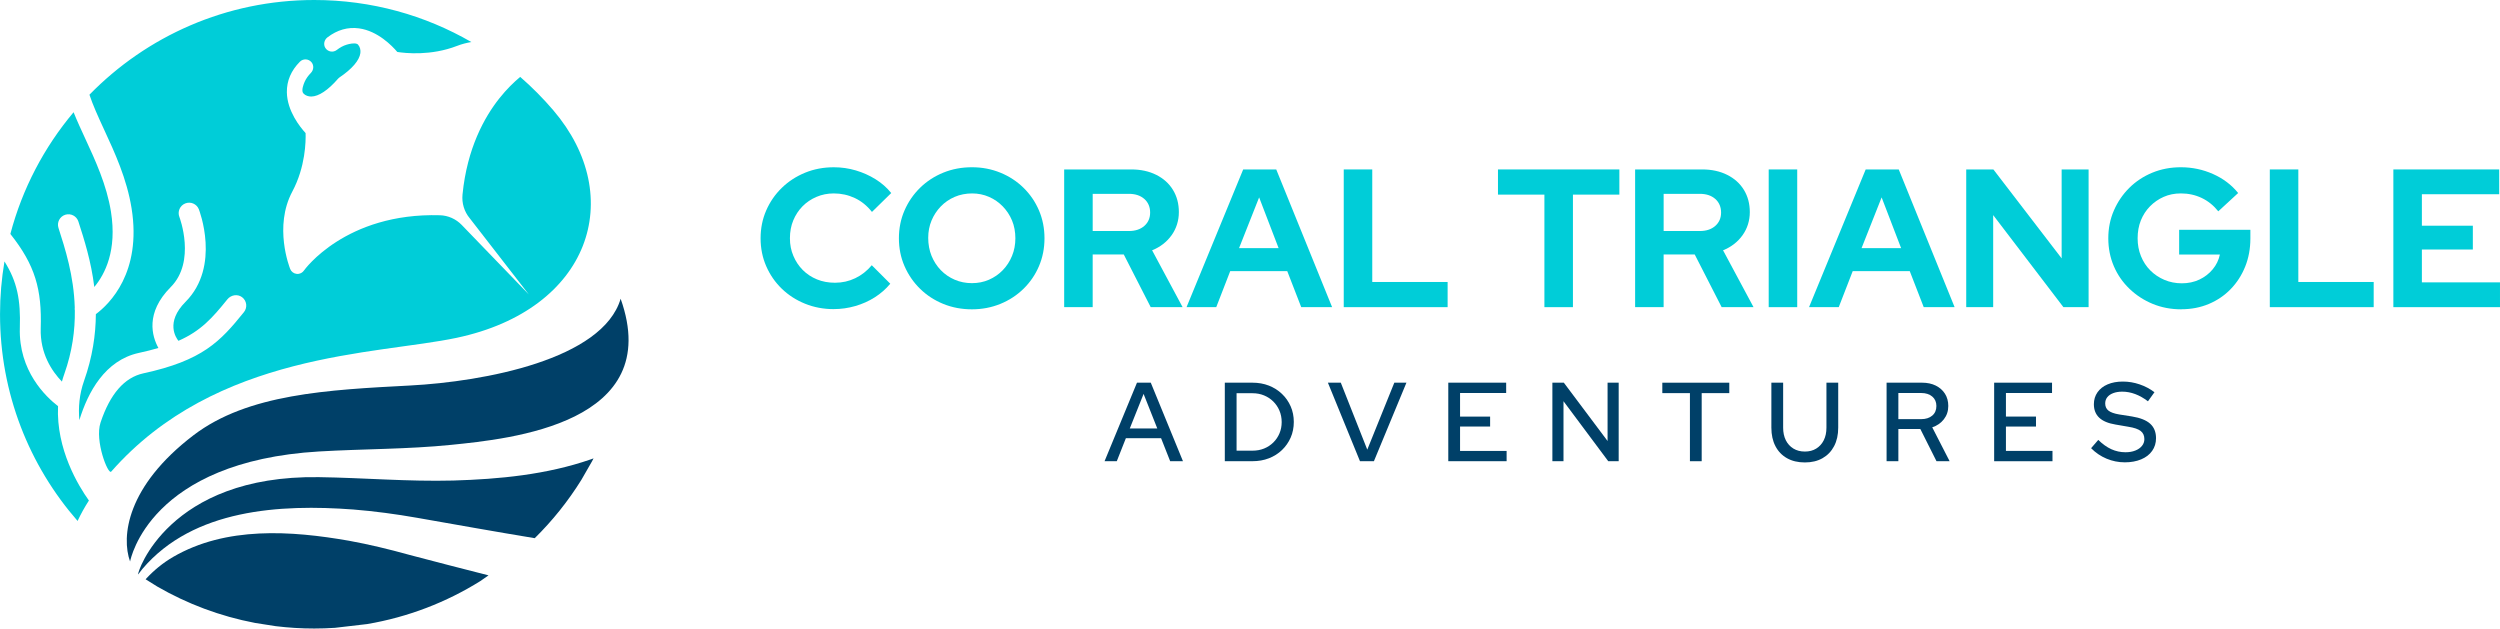 <?xml version="1.0" encoding="UTF-8"?> <svg xmlns="http://www.w3.org/2000/svg" id="Layer_1" viewBox="0 0 1690 424.87"><defs><style>.cls-1{fill:#00cdd8;}.cls-2{fill:#004068;}</style></defs><path class="cls-1" d="M41.86,257.97c.47-1.73,1.01-3.46,1.63-5.2,5.4-15.25,7.26-29.61,7.1-42.8-.12-.71-.14-1.42-.05-2.12-.63-21.48-6.52-39.8-11.01-53.77-1.2-3.72.85-7.7,4.56-8.9,3.72-1.2,7.7.85,8.9,4.56,3.85,11.96,8.65,26.88,10.75,44.26,7.31-8.74,15.43-24.77,11.27-50.88-2.89-18.1-10.6-34.77-17.41-49.48-2.78-6.01-5.52-11.94-7.85-17.78C29.9,99.46,15.1,127.45,7.01,158.16c16.77,21.08,21.36,37.49,20.52,63.83-.54,17,7.63,29.03,14.33,35.98Z"></path><path class="cls-1" d="M60.46,64.02c2.28,6.86,5.76,14.62,9.96,23.68,7.19,15.54,15.34,33.15,18.54,53.19,6.92,43.33-14.94,64.6-24.16,71.48-.09,13.88-2.27,28.98-7.99,45.12-3.21,9.06-3.93,18.06-3.17,26.54,5.79-18.96,17.35-40.49,40.26-45.47,4.86-1.05,9.22-2.16,13.18-3.32-4.29-7.82-9.06-23.7,8.32-41.17,17.24-17.32,6-47.06,5.88-47.36-1.45-3.62.31-7.74,3.94-9.19,3.63-1.45,7.74.31,9.19,3.93.15.38,15.02,38.47-8.99,62.59-13.79,13.85-6.39,24.39-4.79,26.35,15.16-6.69,22.87-15.38,33.07-28.04,2.43-3.01,6.87-3.77,9.96-1.44,3.19,2.42,3.74,6.98,1.24,10.08-16.12,20.01-28.03,32.71-68.01,41.39-12.79,2.78-22.52,13.97-28.93,33.28-4.06,12.22,5.11,35.54,7.21,33.15,70.98-80.77,179.43-78.98,233.54-90.45,90.22-19.11,115.38-95.21,65.31-153.83-6.89-8.06-14.36-15.6-22.36-22.55-4.1,3.41-9.13,8.22-14.19,14.61-9.88,12.48-21.73,33.54-24.81,64.92-.57,5.78,1.16,11.56,4.88,16.02l39.95,51.52-45.36-46.99c-3.88-4.02-9.17-6.4-14.75-6.56-63.84-1.82-91.65,36.98-91.93,37.39-.83,1.2-2.11,1.98-3.51,2.21-.47.08-.96.09-1.45.03-1.94-.22-3.6-1.49-4.32-3.3-.46-1.16-11.22-28.66,1.45-52.37,8.9-16.67,9.15-34.02,8.96-39.51-3.65-3.96-12.47-14.86-12.66-27.6-.11-7.7,2.85-14.64,8.8-20.64,2.2-2.22,5.87-2.09,7.9.41,1.71,2.11,1.43,5.23-.47,7.17-1.74,1.78-3.26,3.81-4.26,6.1-.78,1.78-2.03,5.25-1.19,7.13.14.31.35.59.59.83,1.29,1.32,3.33,1.92,5.14,1.9,4.98-.05,11.37-4.3,18.03-11.99.04-.04.08-.07.11-.11.12-.13.26-.26.4-.38.14-.12.27-.24.42-.35.04-.03.08-.07.12-.1,8.44-5.67,13.45-11.51,14.1-16.43.26-1.99-.19-4.11-1.52-5.65-.2-.23-.44-.43-.72-.55-1.88-.8-5.15-.05-6.97.49-2.46.73-4.71,2.02-6.73,3.59-2.43,1.88-5.99,1.32-7.7-1.32-1.52-2.34-.82-5.51,1.39-7.2,6.63-5.07,13.83-7.12,21.38-6.07,12.62,1.74,22.36,11.84,25.84,15.94,5.41.85,22.67,2.74,40.31-4.07,3.25-1.26,6.52-2.1,9.75-2.64C287.4,10.35,251.13,0,212.44,0c-59.57,0-113.4,24.53-151.97,64.02Z"></path><path class="cls-1" d="M60.1,338.35c-6.97-9.75-22.23-34.6-20.86-63.79-8.15-6.26-26.76-23.8-25.83-53.02.59-18.57-1.69-30.99-10.39-44.81-1.96,11.61-3,23.54-3,35.71,0,53.5,19.79,102.38,52.43,139.73,2.18-4.68,4.74-9.29,7.66-13.82Z"></path><path class="cls-2" d="M393.02,324.36l7.21-12.55c.34-.64.66-1.3,1-1.95-.62.21-1.22.45-1.84.66-29.88,10.38-62.04,13.41-92.91,14.32-30.56.8-60.56-1.85-90.93-2.29-102.02-1.47-123.07,64.99-122.16,65.76.95-1.29,1.92-2.56,2.94-3.79,34.44-40.45,93.11-43.79,142.49-40.1,14.43,1.16,28.82,3.1,42.95,5.58,26.47,4.65,53.05,9.41,79.71,13.81,12-11.82,22.6-25.06,31.54-39.44Z"></path><path class="cls-2" d="M276.22,374.95c-13.35-3.69-26.66-6.92-40.16-9.38-39.35-6.9-83.26-9.85-119.01,10.91-6.94,4.03-13.2,9.17-18.62,15.11l7.91,4.93c20.17,11.65,42.43,20.07,66.08,24.58l13.96,2.19c8.54,1.04,17.23,1.59,26.06,1.59,4.7,0,9.35-.17,13.98-.47l21.78-2.54c27.71-4.7,53.6-14.76,76.55-29.09l5.49-3.84c-18.02-4.56-36.02-9.25-54.02-13.98Z"></path><path class="cls-2" d="M215.92,305.18c29.61-1.74,59.67-1.47,89.01-4.45,39.94-4.05,144.72-14.33,114.62-98.78-12.12,41.05-92.28,56.02-142.32,58.65-55.65,2.93-109.75,5.64-146.46,33.65-45.28,34.55-48.85,68.64-42.85,85.32.45-1.72,13.21-67.65,128.01-74.4Z"></path><path class="cls-1" d="M563.64,208.97c-6.92,0-13.39-1.22-19.42-3.66-6.03-2.44-11.28-5.83-15.76-10.17-4.48-4.34-7.98-9.42-10.51-15.23-2.53-5.81-3.79-12.08-3.79-18.82s1.26-13.01,3.79-18.82c2.53-5.81,6.05-10.91,10.57-15.3s9.78-7.8,15.76-10.24c5.98-2.44,12.44-3.66,19.35-3.66,5.14,0,10.11.71,14.9,2.13,4.79,1.42,9.24,3.41,13.37,5.98,4.12,2.57,7.65,5.67,10.57,9.31l-13.03,12.77c-3.28-4.17-7.14-7.29-11.57-9.38-4.44-2.08-9.18-3.13-14.23-3.13-4.17,0-8.07.78-11.7,2.33-3.64,1.55-6.78,3.68-9.44,6.38-2.66,2.71-4.74,5.88-6.25,9.51-1.51,3.64-2.26,7.67-2.26,12.1s.78,8.23,2.33,11.9c1.55,3.68,3.68,6.87,6.38,9.58,2.7,2.71,5.9,4.81,9.58,6.32,3.68,1.51,7.74,2.26,12.17,2.26,4.88,0,9.44-1.02,13.7-3.06,4.26-2.04,7.98-4.96,11.17-8.78l12.5,12.5c-2.93,3.55-6.41,6.61-10.44,9.18-4.04,2.57-8.45,4.55-13.23,5.92-4.79,1.38-9.62,2.06-14.5,2.06Z"></path><path class="cls-1" d="M657,209.1c-6.92,0-13.37-1.22-19.35-3.66s-11.22-5.85-15.69-10.24c-4.48-4.39-7.98-9.49-10.51-15.3-2.53-5.81-3.79-12.08-3.79-18.82s1.26-13.01,3.79-18.82c2.53-5.81,6.03-10.91,10.51-15.3,4.48-4.39,9.71-7.8,15.69-10.24,5.99-2.44,12.44-3.66,19.35-3.66s13.23,1.22,19.22,3.66c5.99,2.44,11.22,5.85,15.69,10.24,4.48,4.39,7.96,9.49,10.44,15.3,2.48,5.81,3.72,12.08,3.72,18.82s-1.24,13.01-3.72,18.82c-2.48,5.81-5.96,10.91-10.44,15.3-4.48,4.39-9.71,7.8-15.69,10.24s-12.39,3.66-19.22,3.66ZM657,191.41c4.17,0,8.02-.77,11.57-2.33,3.54-1.55,6.65-3.7,9.31-6.45,2.66-2.75,4.74-5.96,6.25-9.64,1.51-3.68,2.26-7.65,2.26-11.9s-.75-8.45-2.26-12.04c-1.51-3.59-3.59-6.76-6.25-9.51-2.66-2.75-5.76-4.9-9.31-6.45-3.55-1.55-7.36-2.33-11.44-2.33s-8.18.78-11.77,2.33c-3.59,1.55-6.72,3.7-9.38,6.45-2.66,2.75-4.74,5.92-6.25,9.51-1.51,3.59-2.26,7.52-2.26,11.77s.75,8.49,2.26,12.17c1.51,3.68,3.59,6.89,6.25,9.64,2.66,2.75,5.78,4.9,9.38,6.45,3.59,1.55,7.47,2.33,11.64,2.33Z"></path><path class="cls-1" d="M719.38,207.64v-93.1h45.35c6.38,0,12.01,1.22,16.89,3.66,4.88,2.44,8.65,5.83,11.3,10.17,2.66,4.35,3.99,9.36,3.99,15.03s-1.64,11.06-4.92,15.63c-3.28,4.57-7.67,7.96-13.17,10.17l20.61,38.44h-21.55l-18.22-35.64h-21.01v35.64h-19.29ZM738.66,156.17h24.47c4.34,0,7.82-1.15,10.44-3.46,2.61-2.3,3.92-5.32,3.92-9.04s-1.31-6.87-3.92-9.18c-2.62-2.3-6.1-3.46-10.44-3.46h-24.47v25.14Z"></path><path class="cls-1" d="M802.1,207.64l38.3-93.1h22.34l37.77,93.1h-20.88l-9.44-24.34h-38.57l-9.44,24.34h-20.08ZM837.61,167.74h26.73l-13.17-34.31-13.57,34.31Z"></path><path class="cls-1" d="M908.37,207.64v-93.1h19.28v76.08h50.94v17.02h-70.22Z"></path><path class="cls-1" d="M1044.02,207.64v-76.08h-31.39v-17.02h82.06v17.02h-31.39v76.08h-19.29Z"></path><path class="cls-1" d="M1105.34,207.64v-93.1h45.35c6.38,0,12.01,1.22,16.89,3.66,4.88,2.44,8.65,5.83,11.3,10.17,2.66,4.35,3.99,9.36,3.99,15.03s-1.64,11.06-4.92,15.63c-3.28,4.57-7.67,7.96-13.17,10.17l20.61,38.44h-21.55l-18.22-35.64h-21.01v35.64h-19.29ZM1124.62,156.17h24.47c4.34,0,7.82-1.15,10.44-3.46,2.61-2.3,3.92-5.32,3.92-9.04s-1.31-6.87-3.92-9.18c-2.62-2.3-6.1-3.46-10.44-3.46h-24.47v25.14Z"></path><path class="cls-1" d="M1195.64,207.64v-93.1h19.28v93.1h-19.28Z"></path><path class="cls-1" d="M1222.91,207.64l38.3-93.1h22.34l37.77,93.1h-20.88l-9.44-24.34h-38.57l-9.44,24.34h-20.08ZM1258.42,167.74h26.73l-13.17-34.31-13.57,34.31Z"></path><path class="cls-1" d="M1329.17,207.64v-93.1h18.35l46.15,60.12v-60.12h18.22v93.1h-17.02l-47.48-62.24v62.24h-18.22Z"></path><path class="cls-1" d="M1474.54,209.1c-6.92,0-13.35-1.22-19.28-3.66-5.94-2.44-11.2-5.85-15.76-10.24-4.57-4.39-8.09-9.49-10.57-15.3-2.48-5.81-3.72-12.08-3.72-18.82s1.26-13.01,3.79-18.82c2.53-5.81,6.01-10.91,10.44-15.3,4.43-4.39,9.62-7.8,15.56-10.24,5.94-2.44,12.37-3.66,19.28-3.66,7.62,0,14.87,1.53,21.75,4.59,6.87,3.06,12.52,7.34,16.96,12.83l-13.43,12.37c-3.19-3.99-6.94-7-11.24-9.04-4.3-2.04-8.98-3.06-14.03-3.06-4.26,0-8.14.78-11.64,2.33-3.5,1.55-6.58,3.68-9.24,6.38-2.66,2.71-4.72,5.88-6.19,9.51-1.46,3.64-2.19,7.67-2.19,12.1s.75,8.38,2.26,12.1c1.51,3.72,3.61,6.94,6.32,9.64,2.7,2.71,5.87,4.83,9.51,6.38,3.64,1.55,7.58,2.33,11.84,2.33s8.29-.84,11.84-2.53c3.54-1.68,6.54-3.99,8.98-6.92,2.44-2.93,4.06-6.25,4.85-9.98h-27.53v-16.76h48.15v5.85c0,6.92-1.18,13.28-3.52,19.09-2.35,5.81-5.61,10.86-9.78,15.16-4.17,4.3-9.09,7.65-14.76,10.04-5.68,2.39-11.88,3.59-18.62,3.59Z"></path><path class="cls-1" d="M1534.39,207.64v-93.1h19.28v76.08h50.94v17.02h-70.22Z"></path><path class="cls-1" d="M1617.91,207.64v-93.1h71.55v16.76h-52.27v21.28h34.45v16.09h-34.45v22.21h52.8v16.76h-72.09Z"></path><path class="cls-2" d="M746.68,311.78l21.92-53.09h9.33l21.76,53.09h-8.65l-6.14-15.55h-23.81l-6.14,15.55h-8.27ZM763.74,289.63h18.58l-9.25-23.36-9.33,23.36Z"></path><path class="cls-2" d="M827.97,311.78v-53.09h18.66c4.04,0,7.75.66,11.11,1.97,3.36,1.32,6.31,3.17,8.83,5.58,2.53,2.4,4.5,5.22,5.92,8.45,1.42,3.24,2.12,6.75,2.12,10.54s-.71,7.37-2.12,10.58c-1.42,3.21-3.38,6.02-5.88,8.42-2.5,2.4-5.45,4.26-8.83,5.57-3.39,1.32-7.1,1.97-11.15,1.97h-18.66ZM835.93,304.65h10.84c2.78,0,5.36-.48,7.74-1.44,2.38-.96,4.46-2.33,6.26-4.1,1.79-1.77,3.19-3.83,4.17-6.18.99-2.35,1.48-4.89,1.48-7.62s-.51-5.36-1.52-7.73c-1.01-2.38-2.4-4.44-4.17-6.18-1.77-1.74-3.84-3.11-6.22-4.1-2.38-.99-4.98-1.48-7.81-1.48h-10.77v38.83h0Z"></path><path class="cls-2" d="M919.35,311.78l-21.69-53.09h8.72l17.9,45.27,18.28-45.27h8.19l-21.99,53.09h-9.4Z"></path><path class="cls-2" d="M979.04,311.78v-53.09h39.13v6.98h-31.17v15.93h20.32v6.75h-20.32v16.46h31.47v6.98h-39.44Z"></path><path class="cls-2" d="M1049.41,311.78v-53.09h7.74l29.57,39.44v-39.44h7.51v53.09h-7.05l-30.26-40.57v40.57h-7.51Z"></path><path class="cls-2" d="M1142.39,311.78v-46.03h-18.66v-7.05h45.27v7.05h-18.66v46.03h-7.96Z"></path><path class="cls-2" d="M1220.12,312.61c-4.7,0-8.75-.96-12.13-2.88-3.39-1.92-5.99-4.64-7.81-8.15s-2.73-7.67-2.73-12.48v-30.41h7.96v30.41c0,3.29.61,6.13,1.82,8.53,1.21,2.4,2.92,4.27,5.12,5.61,2.2,1.34,4.79,2.01,7.77,2.01s5.49-.67,7.66-2.01c2.17-1.34,3.87-3.21,5.08-5.61,1.21-2.4,1.82-5.24,1.82-8.53v-30.41h7.96v30.41c0,4.8-.92,8.96-2.77,12.48s-4.45,6.23-7.81,8.15c-3.36,1.92-7.34,2.88-11.94,2.88Z"></path><path class="cls-2" d="M1275.33,311.78v-53.09h23.96c3.54,0,6.64.66,9.29,1.97,2.65,1.32,4.73,3.15,6.22,5.5,1.49,2.35,2.24,5.12,2.24,8.3,0,3.44-1,6.43-3,8.99-2,2.55-4.61,4.36-7.85,5.42l11.75,22.9h-8.87l-10.92-21.76h-14.86v21.77h-7.96ZM1283.29,283.34h15.4c3.14,0,5.64-.8,7.51-2.39,1.87-1.59,2.8-3.75,2.8-6.48s-.94-4.82-2.8-6.41c-1.87-1.59-4.37-2.39-7.51-2.39h-15.4v17.67Z"></path><path class="cls-2" d="M1348.05,311.78v-53.09h39.13v6.98h-31.17v15.93h20.32v6.75h-20.32v16.46h31.47v6.98h-39.43Z"></path><path class="cls-2" d="M1436.33,312.53c-4.25,0-8.34-.82-12.28-2.46-3.94-1.64-7.43-4.01-10.47-7.09l4.85-5.61c2.88,2.83,5.83,4.93,8.83,6.3,3.01,1.36,6.18,2.05,9.52,2.05,2.53,0,4.75-.38,6.67-1.14,1.92-.76,3.43-1.81,4.51-3.15,1.09-1.34,1.63-2.87,1.63-4.59,0-2.38-.83-4.21-2.5-5.5-1.67-1.29-4.42-2.24-8.27-2.84l-8.8-1.52c-4.9-.81-8.56-2.35-10.96-4.63-2.4-2.28-3.6-5.31-3.6-9.1,0-3.03.81-5.71,2.43-8.04,1.62-2.32,3.91-4.12,6.86-5.38,2.96-1.26,6.38-1.89,10.28-1.89s7.62.63,11.34,1.89c3.72,1.27,7.06,3.03,10.05,5.31l-4.4,6.14c-5.71-4.35-11.5-6.52-17.37-6.52-2.33,0-4.36.33-6.11.99-1.74.66-3.08,1.58-4.02,2.77-.94,1.19-1.4,2.59-1.4,4.21,0,2.07.73,3.69,2.2,4.85,1.47,1.16,3.87,2.02,7.2,2.58l8.65,1.36c5.61.91,9.73,2.55,12.36,4.93,2.63,2.38,3.94,5.64,3.94,9.78,0,3.24-.87,6.09-2.62,8.57-1.74,2.48-4.22,4.39-7.43,5.73-3.21,1.34-6.91,2.01-11.11,2.01Z"></path></svg> 
